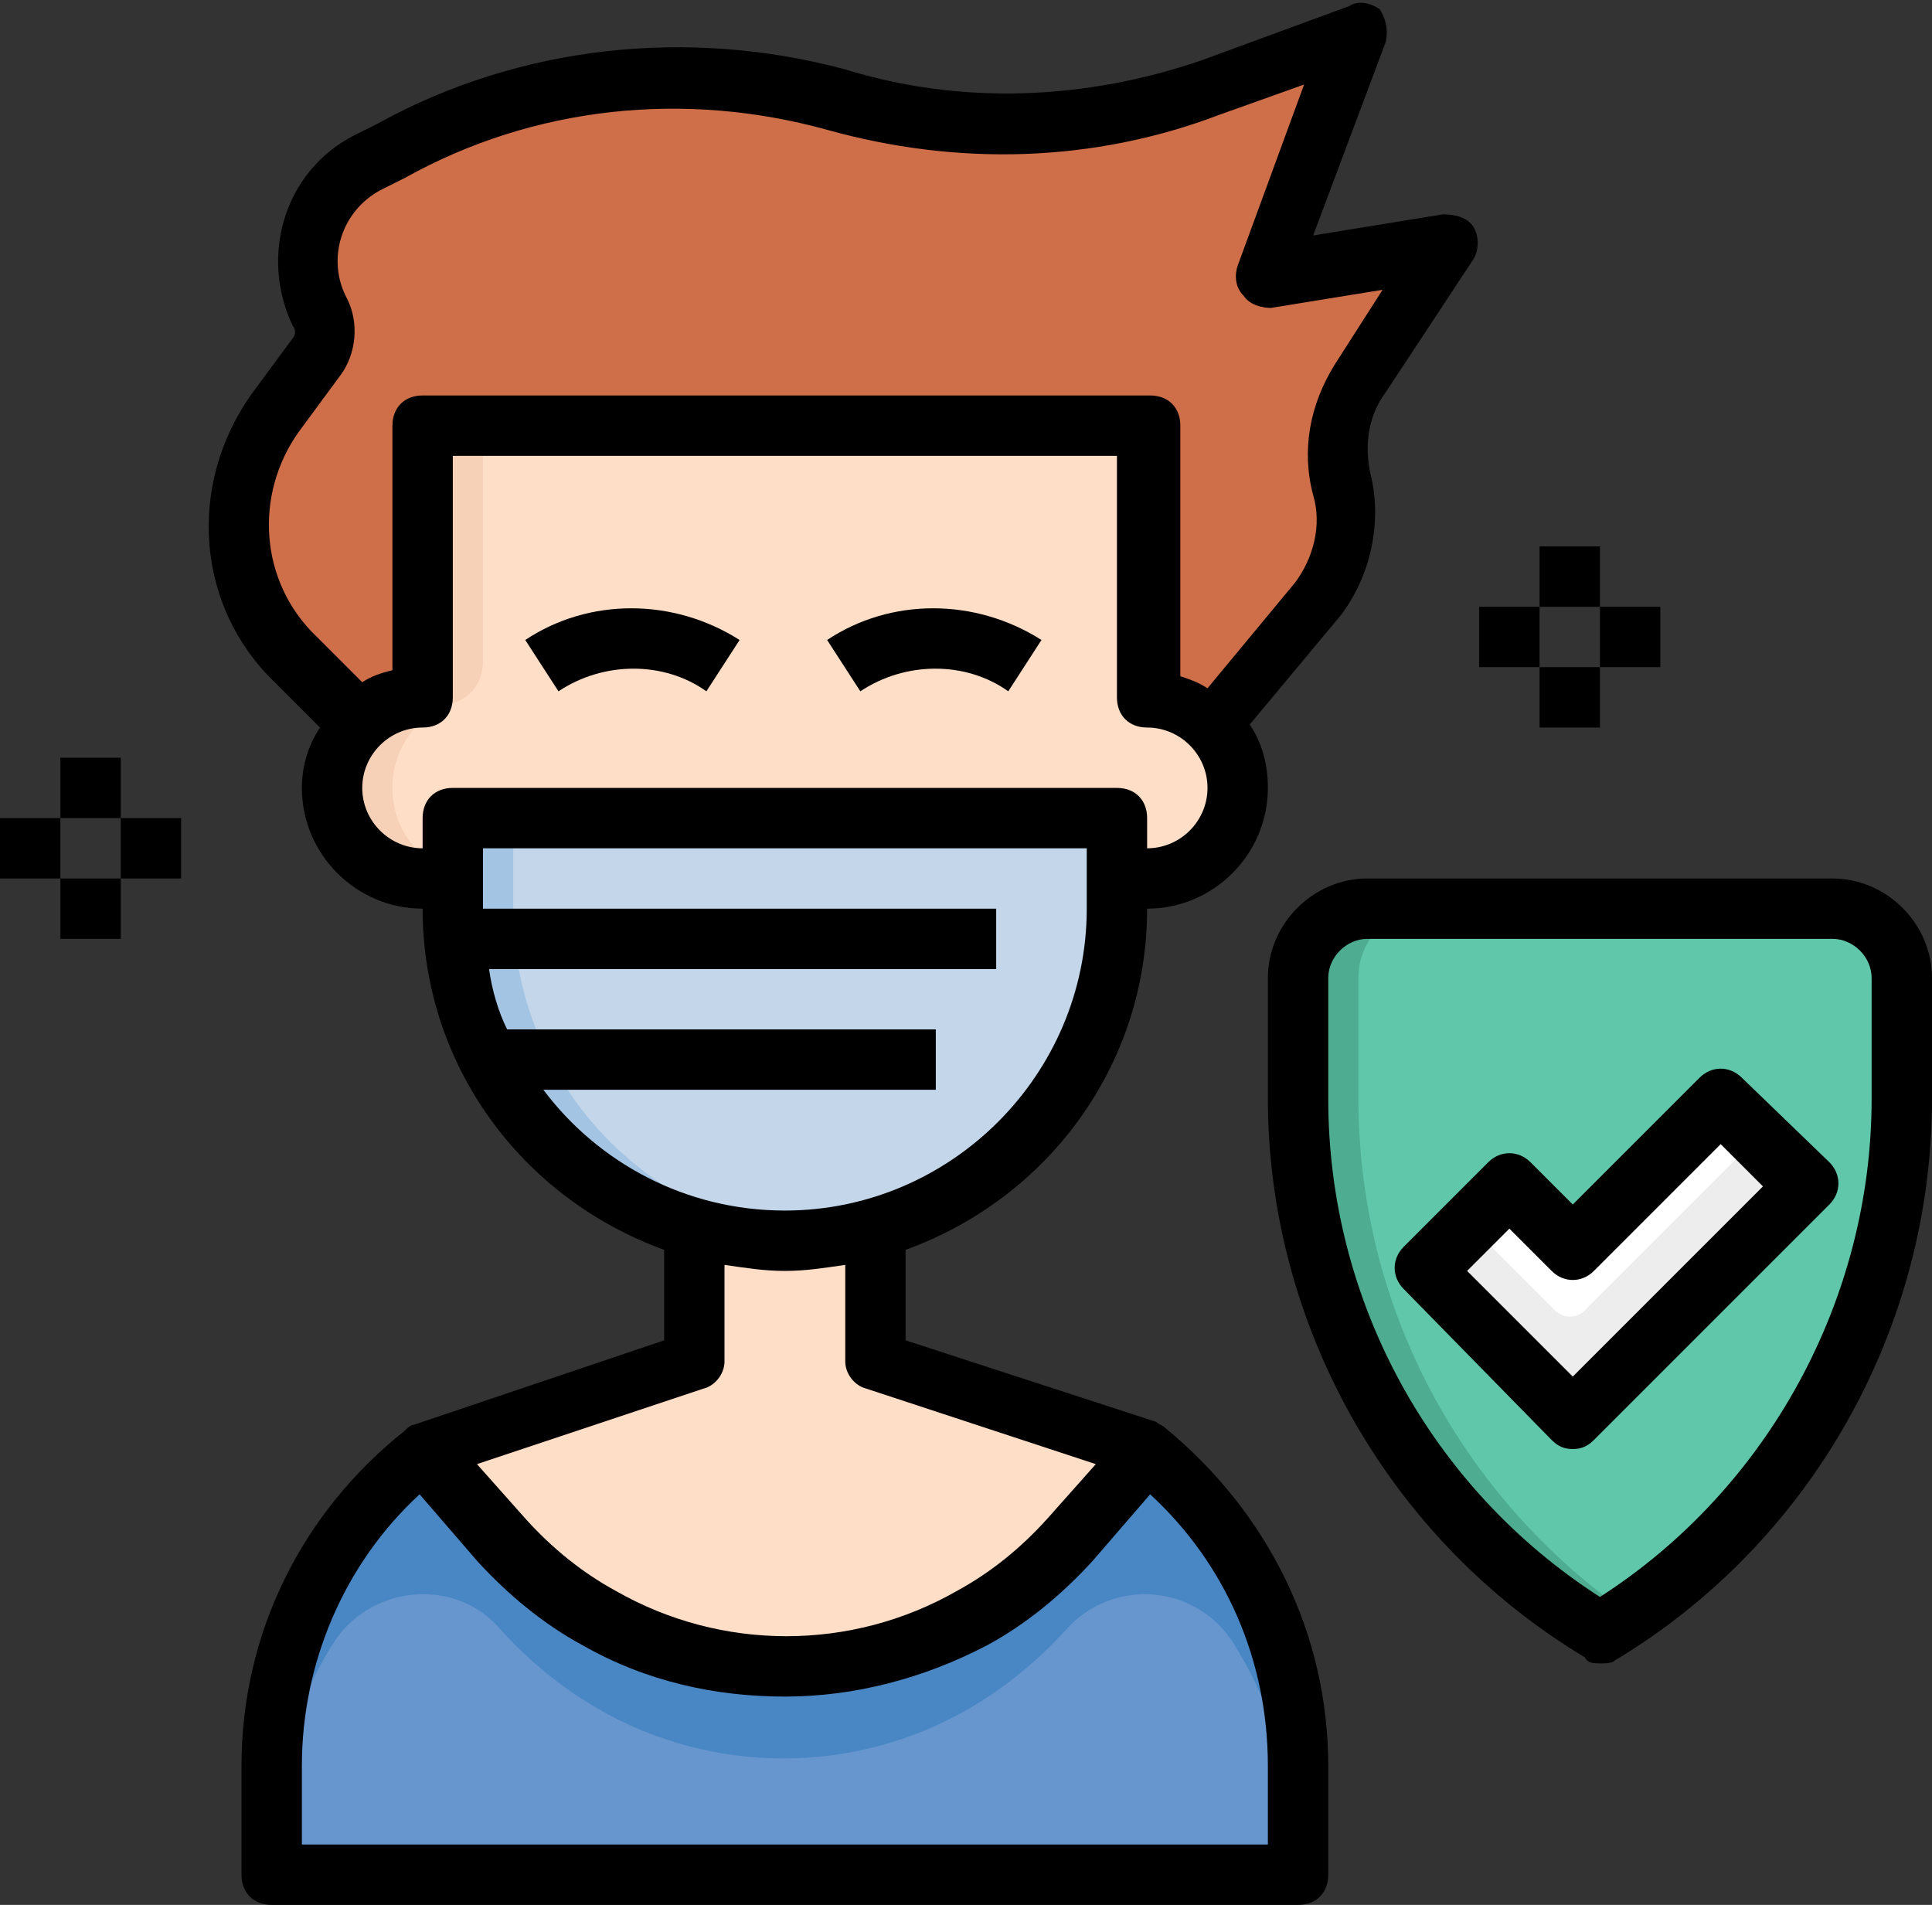 <?xml version="1.0" encoding="UTF-8"?><svg xmlns="http://www.w3.org/2000/svg" xmlns:xlink="http://www.w3.org/1999/xlink" height="63.1" preserveAspectRatio="xMidYMid meet" version="1.0" viewBox="0.0 0.9 64.0 63.1" width="64.0" zoomAndPan="magnify"><rect x="0.0" y="0.9" width="64.0" height="63.1" fill="#333333" stroke="none"/><g><g><g><path d="M48,9l-6,1l3-8l-4.9,1.8c-4,1.4-8.3,1.6-12.4,0.4h0c-5-1.4-10.3-0.8-14.8,1.6l-0.8,0.4 c-1.8,1-2.5,3.2-1.6,5h0c0.2,0.5,0.2,1-0.1,1.5l-1.4,1.9c-1.8,2.5-1.5,6,0.7,8.2l2.1,2.1c0.5-0.5,1.3-0.9,2.1-0.9v-9h24v9 c0.8,0,1.6,0.3,2.1,0.9l3.5-4.2c0.9-1.1,1.2-2.5,0.8-3.8c-0.3-1.2-0.1-2.5,0.6-3.5L48,9z" fill="#CE6F49"/></g><g><path d="M38,24v-9H14v9c-1.7,0-3,1.3-3,3s1.3,3,3,3h1v-2h22v2h1c1.7,0,3-1.3,3-3S39.7,24,38,24z" fill="#FFDEC7"/></g><g><g><path d="M13,27c0-1.3,0.8-2.4,2-2.8c0.6-0.2,1-0.7,1-1.4V15h-2v9c-1.7,0-3.1,1.4-3,3.2c0.1,1.6,1.5,2.8,3.2,2.8 l0.8,0v-0.2C13.8,29.4,13,28.3,13,27z" fill="#F7D1B7"/></g></g><g><path d="M26,42L26,42c-6.1,0-11-4.9-11-11v-3h22v3C37,37.1,32.1,42,26,42z" fill="#C4D6E9"/></g><g><path d="M17,31v-3h-2v3c0,6.1,4.9,11,11,11c0.3,0,0.7,0,1-0.1C21.4,41.4,17,36.7,17,31z" fill="#A3C4E2"/></g><g><path d="M38,49l-2.6,2.9c-0.9,1-2,1.9-3.2,2.6c-3.8,2.2-8.5,2.2-12.3,0c-1.2-0.7-2.3-1.6-3.2-2.6L14,49 c-3.2,2.5-5,6.4-5,10.4V63h34v-3.6C43,55.4,41.2,51.5,38,49z" fill="#6796CF"/></g><g><path d="M38,49l-2.6,2.9c-0.9,1-2,1.9-3.2,2.6c-3.8,2.2-8.5,2.2-12.3,0c-1.2-0.7-2.3-1.6-3.2-2.6L14,49 c-3.2,2.5-5,6.4-5,10.4v3c0-2.5,0.7-4.9,2-7c1.2-2,4.1-2.3,5.6-0.5l0,0c0.9,1,2,1.9,3.2,2.6c3.8,2.2,8.5,2.2,12.3,0 c1.2-0.7,2.3-1.6,3.2-2.6l0,0c1.6-1.8,4.4-1.5,5.6,0.5c1.3,2.1,2,4.5,2,7v-3C43,55.4,41.2,51.5,38,49z" fill="#4987C4"/></g><g><path d="M23,42v4l-9,3l2.6,2.9c0.9,1,2,1.9,3.2,2.6l0,0c3.8,2.2,8.5,2.2,12.3,0l0,0c1.2-0.7,2.3-1.6,3.2-2.6 L38,49l-9-3v-4H23z" fill="#FFDEC7"/></g><g><path d="M53,55L53,55L53,55c-6.2-3.7-10-10.4-10-17.7v-4c0-1.3,1-2.3,2.3-2.3h15.4c1.3,0,2.3,1,2.3,2.3v4 C63,44.6,59.2,51.3,53,55z" fill="#61C7AA"/></g><g><path d="M45,37.3v-4c0-1.3,1-2.3,2.3-2.3h-2C44,31,43,32,43,33.3v4c0,7.2,3.8,13.9,10,17.7c0.3-0.2,0.7-0.4,1-0.6 C48.4,50.5,45,44.2,45,37.3z" fill="#4EAD90"/></g><g><path d="M47.1 42.9L50 40.1 52.1 42.2 57 37.3 59.9 40.1 52.1 47.9z" fill="#FFF"/></g><g><path d="M51.5,44.3l-2.9-2.9l-1.5,1.5l4.9,4.9l7.8-7.8l-1.5-1.5l-5.7,5.7C52.3,44.6,51.8,44.6,51.5,44.3z" fill="#EDEDED"/></g><g><path d="M60.7,30H45.3c-1.8,0-3.3,1.5-3.3,3.3v4c0,7.5,4,14.6,10.5,18.5C52.6,56,52.8,56,53,56s0.4,0,0.5-0.1 C60,52,64,44.9,64,37.3v-4C64,31.5,62.5,30,60.7,30z M62,37.3c0,6.6-3.4,12.9-9,16.5c-5.6-3.6-9-9.8-9-16.5v-4 c0-0.7,0.6-1.3,1.3-1.3h15.4c0.7,0,1.3,0.6,1.3,1.3V37.3z" fill="inherit"/><path d="M57.7,36.6c-0.4-0.4-1-0.4-1.4,0l-4.2,4.2l-1.4-1.4c-0.4-0.4-1-0.4-1.4,0l-2.8,2.8c-0.4,0.4-0.4,1,0,1.4l4.9,5 c0.2,0.2,0.4,0.3,0.7,0.3s0.5-0.1,0.7-0.3l7.8-7.8c0.4-0.4,0.4-1,0-1.4L57.7,36.6z M52.1,46.5l-3.5-3.5l1.4-1.4l1.4,1.4 c0.4,0.4,1,0.4,1.4,0l4.2-4.2l1.4,1.4L52.1,46.5z" fill="inherit"/><path d="M23.4,23.8l1.1-1.7c-2.2-1.4-5-1.4-7.1,0l1.1,1.7C20,22.8,22,22.8,23.4,23.8z" fill="inherit"/><path d="M33.4,23.8l1.1-1.7c-2.2-1.4-5-1.4-7.1,0l1.1,1.7C30,22.8,32,22.8,33.4,23.8z" fill="inherit"/><path d="M51 19H53V21H51z" fill="inherit"/><path d="M49 21H51V23H49z" fill="inherit"/><path d="M53 21H55V23H53z" fill="inherit"/><path d="M51 23H53V25H51z" fill="inherit"/><path d="M2 26H4V28H2z" fill="inherit"/><path d="M0 28H2V30H0z" fill="inherit"/><path d="M4 28H6V30H4z" fill="inherit"/><path d="M2 30H4V32H2z" fill="inherit"/><path d="M38.6,48.2L38.6,48.2c-0.1-0.1-0.2-0.1-0.3-0.2L30,45.3v-3c4.7-1.7,8-6.1,8-11.3c2.2,0,4-1.8,4-4c0-0.8-0.2-1.5-0.6-2.1 l3-3.6c1-1.3,1.4-3.1,1-4.7c-0.2-0.9-0.1-1.9,0.5-2.7l2.9-4.4c0.2-0.3,0.2-0.8,0-1.1S48.2,8,47.8,8l-4.3,0.7l2.4-6.4 c0.1-0.4,0-0.8-0.2-1.1C45.4,1,45,0.9,44.7,1.1l-4.9,1.8C36,4.2,31.9,4.4,28,3.2C22.8,1.8,17.2,2.4,12.5,5l-0.8,0.4 c-2.3,1.2-3.1,4-2,6.3c0.1,0.1,0.1,0.3,0,0.4l-1.4,1.9C6.2,17,6.5,21,9.1,23.5l1.5,1.5c-0.4,0.6-0.6,1.3-0.6,2c0,2.2,1.8,4,4,4 c0,5.2,3.3,9.6,8,11.3v3l-8.3,2.8c-0.1,0-0.2,0.1-0.3,0.2l0,0C10,51,8,55,8,59.4V63c0,0.6,0.4,1,1,1h34c0.6,0,1-0.4,1-1v-3.6 C44,55,42,51,38.6,48.2z M9.9,15.2l1.4-1.9c0.5-0.7,0.6-1.7,0.2-2.5c-0.7-1.3-0.2-2.9,1.1-3.6l0.8-0.4c4.3-2.4,9.3-2.9,14-1.6 c4.3,1.2,8.8,1.1,13-0.5l2.8-1l-2.2,6c-0.1,0.3-0.1,0.7,0.2,1c0.2,0.3,0.6,0.4,0.9,0.4l3.7-0.6l-1.6,2.5 c-0.8,1.3-1.1,2.8-0.7,4.3c0.3,1,0,2.1-0.6,2.9l-2.9,3.5c-0.3-0.2-0.6-0.3-0.9-0.4V15c0-0.6-0.4-1-1-1H14c-0.6,0-1,0.4-1,1v8.1 c-0.4,0.1-0.7,0.2-1,0.4l-1.5-1.5C8.6,20.2,8.4,17.3,9.9,15.2z M12,27c0-1.1,0.9-2,2-2c0.6,0,1-0.4,1-1v-8h22v8c0,0.6,0.4,1,1,1 c1.1,0,2,0.9,2,2s-0.9,2-2,2v-1c0-0.6-0.4-1-1-1H15c-0.6,0-1,0.4-1,1v1C12.9,29,12,28.1,12,27z M18,37h13v-2H16.8 c-0.3-0.6-0.5-1.3-0.6-2H33v-2H16v-2h20v2c0,5.5-4.5,10-10,10C22.7,41,19.8,39.4,18,37z M23.3,46.9c0.4-0.1,0.7-0.5,0.7-0.9v-3.2 c0.7,0.1,1.3,0.2,2,0.2s1.3-0.1,2-0.2V46c0,0.4,0.3,0.8,0.7,0.9l7.6,2.5l-1.6,1.8c-0.9,1-1.9,1.8-3,2.4c-3.5,2-7.8,2-11.3,0 c-1.1-0.6-2.1-1.4-3-2.4l-1.6-1.8L23.3,46.9z M42,62H10v-2.6c0-3.4,1.4-6.7,3.9-9l1.9,2.2c1,1.1,2.2,2.1,3.5,2.8 c2.1,1.2,4.4,1.7,6.7,1.7s4.6-0.6,6.7-1.7c1.3-0.7,2.5-1.7,3.5-2.8l1.9-2.2c2.5,2.3,3.9,5.5,3.9,9V62z" fill="inherit"/></g></g></g></svg>